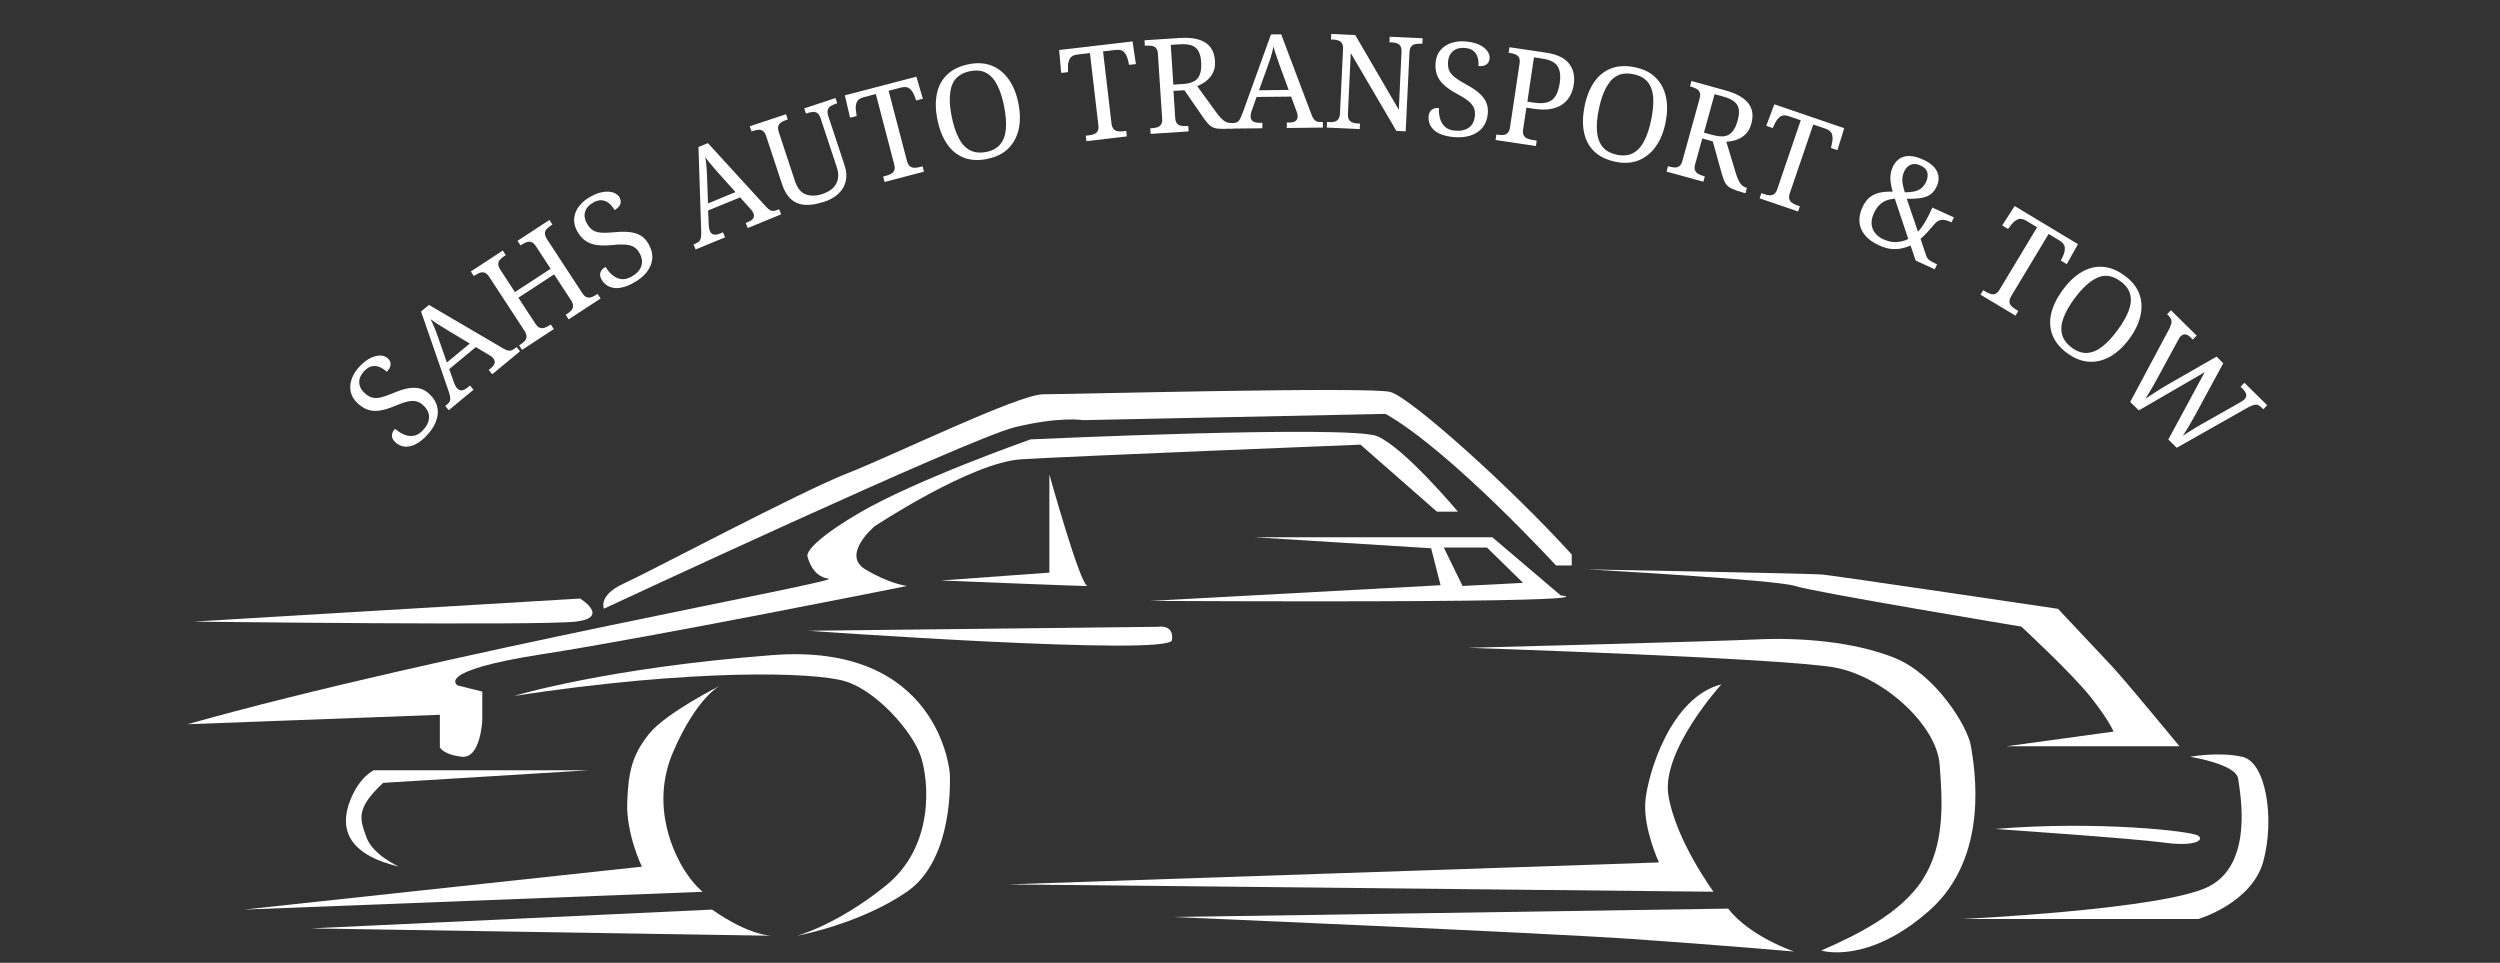 <?xml version="1.0" encoding="UTF-8"?>
<svg id="Layer_2" xmlns="http://www.w3.org/2000/svg" version="1.1" viewBox="0 0 360 138.64">
  <rect x="0" y="0" width="360" height="138.64" fill="#333333" stroke="none"/>
  <!-- Generator: Adobe Illustrator 29.4.0, SVG Export Plug-In . SVG Version: 2.1.0 Build 152)  -->
  <defs>
    <style>
      .st0 {
        fill: #fff;
      }

      .st1 {
        fill: none;
      }
    </style>
  </defs>
  <path class="st0" d="M44.78,133.69l66.51,1.06s-3.17.15-8.75-3.77l-57.76,2.71Z"/>
  <path class="st0" d="M114.76,134.75s5.73-1.51,12.82-7.24c7.09-5.73,6.18-15.23,4.98-18.7s-6.33-9.35-10.86-10.71c-4.52-1.36-22.02-1.81-47.66,2.11,0,0,13.42-4.07,37.25-5.88,23.83-1.81,25.49,16.59,25.49,17.19s.6,12.22-6.18,16.89-15.84,6.34-15.84,6.34Z"/>
  <path class="st0" d="M103.75,98.71s-3.32,1.51-6.79,9.5.3,15.08,1.66,17.19,2.56,3.02,2.56,3.02l-66.06,2.56,57.31-6.18s-2.26-4.68-2.11-9.2.75-6.94,3.17-9.95,10.26-6.94,10.26-6.94Z"/>
  <path class="st0" d="M84.75,110.92h-30.92s-2.11.9-3.47,4.52-.6,7.54,7.09,9.35c0,0-3.77-1.66-4.68-4.22s-1.66-4.07,2.41-7.84l29.56-1.81Z"/>
  <path class="st0" d="M26.99,104.29l36.35-1.36v4.68s.45,1.06,3.17,1.36c2.71.3,2.94-5.28,2.94-5.28v-4.1l-3.54-.88s-3.62-2.06,12.14-4.5c15.76-2.44,52.56-9.83,52.56-9.83,0,0-2.56-.3-6.03-2.41s1.36-6.18,1.36-6.18c0,0,13.88-9.2,21.11-9.65s48.86-2.11,48.86-2.11l11.01,9.65h3.02s-7.69-9.2-11.61-10.86c-3.92-1.66-49.92.45-49.92.45,0,0-16.74,5.88-24.88,10.71-8.14,4.83-7.24,6.18-7.24,6.18,0,0,.6,2.87,3.02,3.17s-56.56,10.86-92.3,20.96Z"/>
  <path class="st0" d="M27.89,89.51l55.65-3.32s4.37,2.71-.6,3.32-55.05,0-55.05,0Z"/>
  <path class="st0" d="M86.97,87.66s-.9-1.92,2.83-3.62,25.45-13.23,32.12-15.84,24.77-11.42,28.28-11.42,47.05-1.13,50-.34,17.65,14.03,26.13,23.41v1.58h-2.26s-15.16-16.51-24.55-21.83l-43.55.9s-3.28-.57-9.84,1.02-59.16,26.13-59.16,26.13Z"/>
  <path class="st0" d="M135.5,83.59l15.61-1.13v-14.14s4.43,15.95,5.49,16.06-21.1-.79-21.1-.79Z"/>
  <path class="st0" d="M116.27,90.83l50.45-.57s2.38-.45,2.04,1.92-52.48-1.36-52.48-1.36Z"/>
  <path class="st0" d="M224.74,85.74l-9.84-8.37h-34.16l25.34,1.58,1.36,5.32-41.74,2.26c71.26.34,59.04-.79,59.04-.79ZM210.61,84.38l-2.71-5.54h6.22l5.2,5.09-8.71.45Z"/>
  <path class="st0" d="M228.33,81.98s27.45,1.5,30.16,2.4,32.58,5.85,32.58,5.85c0,0,7.39,6.82,10.1,10.29,2.71,3.47,3.17,4.83,3.17,4.83l-15.38,2.11h24.88s-7.69-9.35-9.8-11.61-7.69-8.18-7.69-8.18c0,0-32.27-4.79-33.93-4.94s-34.08-.74-34.08-.74Z"/>
  <path class="st0" d="M315.35,108.97s6.64,1.04,6.94,3.16,2.26,12.22-4.22,15.53c-6.49,3.32-35.59,4.68-35.59,4.68h34.08s7.69-2.26,9.35-8.29c1.66-6.03.45-14.3-3.02-15.07s-7.54,0-7.54,0Z"/>
  <path class="st0" d="M211.28,93.28s46.15,1.51,53.09,2.87,14.48,8.29,14.93,13.88.75,11.61-2.41,16.59c-3.17,4.98-9.8,8.14-14.63,10.26,0,0,6.64,2.11,15.53-5.73,8.9-7.84,6.49-20.81,6.03-23.68-.45-2.87-5.13-10.39-11.01-12.74s-13.57-2.95-19.91-2.65c-6.33.3-41.63,1.21-41.63,1.21Z"/>
  <path class="st0" d="M287.3,119.37s19.91,1.36,24.28,1.96c4.37.6,5.88-.3,4.98-.98s-14.78-2.19-29.26-.98Z"/>
  <path class="st0" d="M168.79,132.04s53.05,2.26,66.18,3.17,23.38,1.81,23.38,1.81c0,0-6.33-2.11-9.5-6.18l-80.05,1.21Z"/>
  <path class="st0" d="M144.93,127.36l93.96-3.17s-2.26-4.83-1.96-8.75,3.65-15.08,10.95-16.89c0,0-8.69,9.54-7.63,16s6.49,13.86,6.49,13.86l-101.8-1.06Z"/>
  <path class="st0" d="M39.83,90.31"/>
  <path class="st0" d="M186.42,182.6"/>
  <path class="st1" d="M333.01,90.31"/>
  <g>
    <path class="st0" d="M61.38,62.79c-.43.44-.86.79-1.28,1.04-.42.25-.83.4-1.22.46-.39.06-.76.03-1.1-.09-.34-.12-.66-.31-.93-.59-.18-.18-.3-.37-.36-.58-.06-.21-.06-.42,0-.64.06-.22.2-.43.4-.64.39.34.81.61,1.26.81s.91.26,1.37.2c.46-.06.89-.31,1.31-.73.59-.6.91-1.22.95-1.85.04-.63-.21-1.21-.76-1.75-.33-.33-.68-.54-1.04-.63-.36-.09-.78-.09-1.28.02s-1.11.32-1.84.64c-.78.33-1.49.55-2.12.65-.63.1-1.22.07-1.76-.11-.54-.18-1.06-.51-1.55-.99-.51-.5-.83-1.06-.94-1.67-.11-.61-.05-1.24.19-1.87s.64-1.24,1.2-1.8c.53-.54,1.05-.93,1.56-1.16.51-.23.98-.33,1.4-.31s.77.17,1.03.42c.29.28.41.59.37.93-.04.34-.22.67-.54.99-.28-.27-.6-.49-.95-.65-.35-.16-.72-.22-1.11-.16-.39.05-.77.27-1.14.65-.51.52-.77,1.06-.77,1.62,0,.56.23,1.07.7,1.53.36.35.73.59,1.1.7.38.11.81.11,1.3,0,.49-.12,1.1-.33,1.83-.64.74-.32,1.42-.54,2.04-.66.62-.12,1.2-.12,1.72,0s1.02.42,1.49.88c.58.56.93,1.18,1.07,1.84.14.66.07,1.35-.21,2.06-.27.71-.74,1.4-1.4,2.08Z"/>
    <path class="st0" d="M64.62,59.07l-.51-.61.28-.23c.19-.16.33-.32.39-.47.07-.15.08-.35.04-.6-.04-.25-.13-.57-.27-.98l-3.92-11.33,1.14-.94,10.75,6.3c.25.14.46.23.64.27.18.04.35.03.51-.03.16-.06.34-.17.52-.32l.19-.16.51.61-4.01,3.31-.51-.61.34-.28c.29-.24.46-.48.52-.71.05-.23-.02-.47-.22-.71-.05-.06-.1-.11-.15-.16-.05-.05-.11-.09-.18-.15-.07-.05-.14-.1-.23-.14l-1.93-1.15-3.83,3.17.71,1.99c.04.1.08.2.12.29.04.09.09.18.13.25s.09.14.14.19c.2.24.43.36.69.34.26-.02.54-.16.87-.42l.33-.28.51.61-3.56,2.94ZM64.36,52.19l3.29-2.72-3.01-1.8c-.34-.21-.66-.41-.97-.6-.31-.19-.6-.37-.87-.55-.27-.18-.54-.37-.79-.55.14.27.27.55.39.82.12.27.24.56.35.86.12.3.24.65.38,1.05l1.22,3.5Z"/>
    <path class="st0" d="M75.18,50.39l-.43-.66.21-.13c.24-.16.44-.33.61-.51.16-.18.25-.39.25-.63,0-.24-.09-.52-.31-.85l-5.07-7.75c-.21-.32-.42-.51-.64-.59s-.44-.07-.67,0c-.23.08-.46.2-.69.35l-.21.13-.43-.66,4.6-3.01.43.66-.21.13c-.23.15-.43.32-.6.5-.17.18-.26.39-.27.63-.01.23.09.52.31.86l2.09,3.2,5.14-3.36-2.09-3.2c-.22-.34-.44-.55-.66-.63-.22-.08-.44-.09-.67-.01-.23.08-.47.19-.71.35l-.21.13-.43-.66,4.6-3.01.43.67-.21.13c-.23.15-.43.32-.6.5-.17.18-.26.39-.27.63-.01.23.09.52.31.86l5.08,7.77c.2.31.41.5.63.57s.44.07.67,0c.23-.08.46-.2.69-.35l.21-.13.43.66-4.6,3.01-.43-.66.21-.13c.24-.16.44-.33.6-.51.16-.18.25-.39.25-.63,0-.24-.09-.52-.31-.85l-2.42-3.7-5.14,3.36,2.42,3.7c.21.33.43.53.65.62.22.09.45.09.69.01s.47-.19.7-.34l.21-.13.43.66-4.6,3.01Z"/>
    <path class="st0" d="M91.17,40.77c-.54.29-1.05.49-1.53.61-.48.11-.91.14-1.3.07-.39-.06-.73-.2-1.03-.42-.29-.21-.53-.49-.72-.84-.12-.22-.18-.44-.17-.66,0-.22.07-.42.2-.61.13-.19.32-.35.57-.49.27.44.59.83.96,1.15.37.32.79.52,1.24.6.46.08.94-.02,1.47-.3.74-.4,1.23-.89,1.46-1.48.23-.59.16-1.22-.2-1.9-.22-.41-.49-.71-.8-.91-.31-.2-.72-.32-1.22-.36s-1.15-.03-1.95.06c-.84.08-1.58.08-2.22-.01-.63-.09-1.18-.3-1.65-.63s-.86-.8-1.19-1.41c-.34-.63-.47-1.26-.4-1.88s.32-1.2.75-1.73.98-.99,1.68-1.36c.67-.36,1.28-.57,1.83-.64.56-.07,1.03-.03,1.43.12.4.15.68.39.85.71.19.36.21.69.07,1-.14.31-.41.57-.81.79-.18-.34-.42-.65-.71-.91-.29-.26-.63-.42-1.01-.49-.39-.06-.81.03-1.28.28-.64.35-1.05.79-1.22,1.32-.17.54-.1,1.09.21,1.67.24.44.52.78.84,1s.74.35,1.25.38c.51.04,1.15.02,1.94-.06.8-.08,1.51-.09,2.14-.02.63.07,1.18.24,1.64.52s.85.71,1.16,1.29c.38.71.54,1.4.47,2.08-.07.67-.34,1.31-.81,1.9-.47.6-1.13,1.12-1.96,1.56Z"/>
    <path class="st0" d="M100.17,35.93l-.3-.73.33-.14c.23-.1.4-.21.52-.34.11-.13.18-.31.22-.56.03-.25.05-.58.03-1.01l-.39-11.98,1.36-.56,8.4,9.19c.19.21.37.35.53.45s.33.13.5.12c.17,0,.37-.06.59-.15l.23-.09.3.73-4.81,1.98-.3-.73.4-.17c.35-.14.58-.32.7-.52.12-.21.12-.45,0-.75-.03-.07-.06-.13-.1-.19-.04-.06-.08-.12-.13-.19-.05-.07-.11-.14-.18-.2l-1.5-1.67-4.6,1.89.09,2.11c0,.11.01.21.03.32s.03.19.05.27.04.16.07.23c.12.29.3.47.55.53.25.06.57.01.95-.15l.4-.17.3.73-4.27,1.75ZM101.96,29.29l3.95-1.63-2.34-2.61c-.26-.3-.51-.59-.75-.86-.24-.27-.46-.53-.67-.79-.21-.25-.4-.51-.59-.76.06.3.1.6.13.9s.06.6.08.93c.02.32.04.7.05,1.11l.13,3.71Z"/>
    <path class="st0" d="M118.49,29.1c-.95.31-1.8.45-2.57.4-.77-.05-1.43-.31-1.98-.79s-1-1.2-1.32-2.17l-2.3-6.96c-.12-.36-.28-.6-.47-.73-.19-.13-.41-.18-.65-.16-.24.02-.49.07-.75.16l-.23.08-.25-.75,5.22-1.73.25.75-.23.08c-.26.09-.5.2-.71.33-.21.14-.35.31-.42.54s-.04.53.08.91l2.31,7c.34,1.04.87,1.69,1.58,1.94.71.25,1.5.23,2.37-.06.69-.23,1.22-.54,1.59-.92.36-.39.58-.83.66-1.32.08-.5.02-1.01-.15-1.55l-2.36-7.14c-.12-.36-.28-.6-.47-.73s-.41-.18-.65-.16c-.24.02-.49.07-.75.16l-.23.08-.25-.75,4.5-1.49.25.75-.23.08c-.26.09-.5.2-.71.33-.21.13-.35.31-.42.54-.07.22-.05.53.08.91l2.35,7.11c.26.79.32,1.53.17,2.21-.15.69-.49,1.29-1.04,1.82-.55.53-1.3.95-2.26,1.26Z"/>
    <path class="st0" d="M127.37,26.19l-.2-.77.42-.11c.27-.07.51-.16.72-.28.21-.11.36-.28.46-.49.09-.21.09-.5,0-.85l-2.65-10.15-1.76.46c-.54.14-.87.39-1,.74-.13.35-.17.74-.11,1.15l.11.81-.95.25-.75-3.22,10.3-2.69.93,3.18-.95.25-.3-.76c-.15-.39-.37-.71-.66-.95-.29-.24-.7-.29-1.25-.15l-1.77.46,2.63,10.06c.1.38.24.64.42.8.18.15.4.23.65.23.25,0,.51-.03.77-.1l.42-.11.2.77-5.69,1.49Z"/>
    <path class="st0" d="M142.18,22.89c-1.31.26-2.45.19-3.43-.2-.98-.4-1.78-1.06-2.41-2.01s-1.08-2.1-1.36-3.47c-.27-1.37-.3-2.61-.07-3.71.22-1.1.72-2.02,1.48-2.75.76-.74,1.79-1.23,3.1-1.5,1.25-.25,2.36-.18,3.33.21.97.39,1.78,1.05,2.44,1.98s1.12,2.08,1.39,3.45c.27,1.37.29,2.61.04,3.72s-.75,2.03-1.5,2.78c-.75.74-1.75,1.24-3,1.48ZM141.98,21.89c.93-.18,1.62-.56,2.08-1.14.46-.57.72-1.32.79-2.23.07-.91-.02-1.98-.26-3.21s-.57-2.24-.99-3.06c-.41-.82-.94-1.4-1.58-1.75-.64-.35-1.42-.43-2.33-.25-1.38.28-2.26.98-2.64,2.11-.37,1.13-.38,2.61,0,4.45.24,1.22.58,2.24,1,3.06.42.82.95,1.4,1.6,1.75.65.35,1.43.44,2.34.26Z"/>
    <path class="st0" d="M156.44,20.33l-.09-.79.43-.05c.27-.03.53-.09.75-.17.22-.08.4-.22.52-.42s.16-.48.12-.84l-1.22-10.42-1.8.21c-.55.06-.91.26-1.09.59-.18.33-.27.71-.27,1.13v.82s-.98.11-.98.11l-.29-3.3,10.57-1.24.48,3.27-.98.11-.19-.8c-.1-.41-.27-.75-.52-1.03-.25-.28-.65-.39-1.22-.32l-1.82.21,1.21,10.33c.05.39.15.67.31.85.16.18.36.28.61.32.24.03.5.04.78,0l.43-.05.09.79-5.84.69Z"/>
    <path class="st0" d="M165.69,19.27l-.05-.79.25-.02c.28-.02.53-.06.76-.13.23-.07.41-.2.54-.4.13-.19.19-.47.16-.83l-.61-9.34c-.02-.38-.12-.65-.27-.83-.16-.17-.35-.28-.59-.32s-.49-.05-.77-.04l-.25.02-.05-.79,5.07-.33c1.09-.07,2.01,0,2.74.23.73.22,1.29.59,1.68,1.1.39.51.61,1.18.66,1.99.04.67-.06,1.24-.31,1.72s-.57.87-.98,1.17c-.4.3-.83.55-1.27.73l2.85,3.92c.36.48.7.84,1.02,1.07.32.23.67.33,1.06.31h.06s.05.79.05.79l-.26.02c-.78.05-1.39.05-1.83,0-.44-.05-.8-.19-1.08-.42-.28-.23-.58-.57-.9-1.03l-2.82-4.08-1.57.1.25,3.89c.02.36.11.63.27.81.16.17.35.28.59.32.24.04.49.05.77.04l.25-.02.05.79-5.49.36ZM170.27,12.11c1.11-.07,1.85-.37,2.23-.88.38-.52.53-1.27.47-2.25-.04-.68-.17-1.22-.39-1.61s-.54-.67-.98-.83c-.44-.15-1.02-.21-1.73-.16l-1.28.08.37,5.73,1.32-.09Z"/>
    <path class="st0" d="M177.18,18.51v-.79s.35,0,.35,0c.25,0,.45-.04.6-.12.15-.08.29-.22.41-.44.12-.22.26-.53.41-.93l4.07-11.27,1.47-.02,4.4,11.65c.1.26.21.47.33.61.12.14.26.24.42.3.16.05.37.08.61.08h.25s0,.79,0,.79l-5.2.06v-.79s.43,0,.43,0c.38,0,.66-.08.85-.23s.28-.38.28-.69c0-.08,0-.15-.02-.22-.01-.07-.03-.14-.05-.23-.02-.08-.05-.17-.09-.25l-.78-2.11-4.97.05-.7,1.99c-.04.1-.07.2-.09.3-.02.1-.04.19-.05.27s-.02.16-.02.24c0,.32.11.55.32.7s.52.22.94.22h.43s0,.79,0,.79l-4.61.05ZM181.3,13l4.27-.05-1.21-3.29c-.13-.38-.26-.73-.38-1.07-.12-.34-.23-.67-.33-.98-.1-.31-.19-.62-.26-.92-.06.3-.13.6-.21.88-.08.28-.17.58-.26.89-.1.31-.22.66-.37,1.05l-1.25,3.49Z"/>
    <path class="st0" d="M191.05,18.37l.04-.79h.25c.29.03.55,0,.79-.05.24-.05.43-.17.58-.36.15-.19.23-.48.25-.87l.44-9.25c.02-.38-.04-.66-.18-.85-.14-.19-.32-.32-.55-.39-.23-.07-.48-.11-.76-.12h-.25s.04-.8.04-.8l3.46.16,6.27,10.76.39-8.36c.02-.38-.04-.66-.18-.85-.14-.19-.32-.32-.55-.39-.23-.07-.48-.11-.76-.12h-.25s.04-.8.04-.8l4.74.22-.04.79h-.25c-.28-.02-.54,0-.78.05s-.44.17-.58.35c-.15.18-.23.47-.25.88l-.54,11.33-1.34-.06-6.57-11.21-.41,8.72c-.02.39.04.69.17.89s.31.34.55.41c.24.07.49.12.77.13h.25s-.04.8-.04.8l-4.74-.22Z"/>
    <path class="st0" d="M209.2,19.72c-.62-.06-1.15-.18-1.61-.35s-.83-.39-1.12-.66c-.29-.27-.5-.58-.62-.92s-.17-.71-.13-1.1c.03-.25.1-.46.23-.64.12-.18.29-.31.51-.4.21-.09.46-.12.75-.09-.03.52.02,1.01.15,1.49.13.48.36.87.7,1.19.34.32.8.51,1.39.57.84.08,1.52-.05,2.04-.41.52-.36.81-.92.89-1.69.05-.46,0-.86-.15-1.2-.15-.34-.42-.67-.81-.98-.39-.32-.94-.66-1.65-1.04-.75-.4-1.36-.82-1.83-1.25-.48-.43-.81-.91-1.01-1.44-.2-.53-.26-1.14-.2-1.83.07-.71.31-1.31.72-1.78.41-.47.94-.81,1.58-1.02.65-.21,1.37-.27,2.16-.19.75.08,1.38.24,1.88.49.5.25.87.55,1.12.9.24.35.35.7.31,1.07-.04.4-.21.69-.5.87-.29.18-.66.25-1.11.2.04-.39.01-.77-.08-1.15-.1-.38-.28-.7-.57-.97-.28-.27-.69-.43-1.21-.48-.73-.07-1.31.06-1.75.41s-.69.85-.76,1.5c-.05.5,0,.93.15,1.3.15.36.42.7.82,1.01.4.31.95.66,1.64,1.03.71.38,1.31.77,1.79,1.18s.84.86,1.07,1.35c.23.49.31,1.06.25,1.72-.08.8-.34,1.46-.77,1.98-.43.52-1.01.9-1.74,1.13-.73.23-1.56.3-2.5.21Z"/>
    <path class="st0" d="M215.36,20.16l.12-.79.24.04c.29.04.55.05.79.02.24-.03.44-.13.61-.3.17-.17.28-.45.33-.84l1.37-9.16c.06-.37.02-.66-.09-.86-.12-.2-.29-.35-.51-.44-.22-.09-.47-.16-.74-.2l-.24-.04.12-.79,5.25.78c1.57.23,2.68.75,3.32,1.56.64.8.88,1.82.69,3.04-.08.56-.25,1.08-.5,1.56-.25.48-.6.89-1.05,1.23-.45.34-1.02.58-1.69.71-.68.13-1.48.13-2.4,0l-1.18-.18-.47,3.16c-.05.36-.02.64.09.85.12.2.29.35.51.44.22.09.47.16.74.2l.62.09-.12.79-5.82-.87ZM220.92,14.78c.56.08,1.05.1,1.48.04s.78-.2,1.08-.42c.29-.22.53-.54.71-.94s.32-.9.41-1.5c.16-1.05.05-1.86-.31-2.42-.36-.57-1.07-.93-2.13-1.09l-1.27-.19-.95,6.38.99.15Z"/>
    <path class="st0" d="M232.59,23.28c-1.31-.27-2.33-.78-3.08-1.53-.75-.75-1.22-1.68-1.43-2.79-.21-1.11-.17-2.35.11-3.72s.75-2.52,1.38-3.44c.64-.92,1.45-1.57,2.44-1.95.99-.38,2.13-.43,3.44-.16,1.25.26,2.24.76,2.98,1.5.74.74,1.23,1.67,1.47,2.78.24,1.11.21,2.35-.07,3.72s-.76,2.52-1.42,3.44-1.49,1.58-2.47,1.97c-.98.39-2.1.45-3.34.19ZM232.8,22.28c.93.19,1.71.12,2.36-.23s1.18-.93,1.6-1.74c.42-.81.76-1.83,1.01-3.05s.35-2.29.29-3.2c-.06-.91-.32-1.66-.77-2.23-.45-.57-1.14-.95-2.05-1.14-1.38-.29-2.46.01-3.25.9s-1.37,2.26-1.75,4.09c-.26,1.22-.35,2.29-.28,3.2s.33,1.66.79,2.24c.46.58,1.14.96,2.06,1.15Z"/>
    <path class="st0" d="M239.98,24.7l.21-.77.24.07c.27.07.52.11.76.12.24,0,.45-.06.64-.2.19-.14.33-.38.43-.73l2.49-9.02c.1-.36.11-.65.01-.87-.09-.21-.24-.38-.45-.5-.21-.12-.45-.21-.71-.29l-.24-.07.21-.77,4.9,1.35c1.06.29,1.89.66,2.52,1.12.62.45,1.03.98,1.23,1.59.2.61.19,1.31-.03,2.1-.18.64-.46,1.15-.85,1.52s-.83.63-1.31.79-.96.24-1.44.27l1.4,4.64c.18.57.38,1.02.61,1.35.22.32.53.54.9.64l.05.02-.21.77-.25-.07c-.75-.21-1.33-.41-1.73-.6-.4-.19-.69-.45-.88-.75-.19-.31-.36-.73-.51-1.27l-1.33-4.78-1.51-.42-1.04,3.75c-.1.35-.1.64,0,.85.09.21.24.38.45.5.21.12.45.21.71.29l.24.07-.21.77-5.3-1.46ZM246.65,19.44c1.07.3,1.87.26,2.39-.1.53-.36.92-1.02,1.18-1.97.18-.66.24-1.21.16-1.65-.07-.44-.29-.81-.66-1.1s-.89-.53-1.58-.72l-1.24-.34-1.53,5.54,1.28.35Z"/>
    <path class="st0" d="M253.38,28.56l.26-.75.41.14c.26.09.51.15.75.17.24.02.46-.03.65-.16.2-.13.35-.36.47-.71l3.39-9.93-1.72-.59c-.52-.18-.94-.16-1.24.07-.3.22-.54.52-.73.9l-.35.74-.93-.32,1.16-3.1,10.07,3.44-.98,3.16-.93-.32.17-.8c.09-.41.08-.8-.02-1.16-.1-.36-.42-.63-.96-.82l-1.74-.59-3.36,9.84c-.13.37-.16.67-.09.9.07.23.21.41.41.55.21.14.44.25.7.34l.41.14-.26.75-5.56-1.9Z"/>
    <path class="st0" d="M270.62,35.35c-.92-.42-1.61-.92-2.08-1.5-.47-.58-.73-1.21-.78-1.88-.05-.67.09-1.37.42-2.1.3-.65.66-1.15,1.09-1.48.43-.33.92-.55,1.46-.66.55-.11,1.15-.15,1.81-.13-.13-.47-.22-.91-.28-1.31-.06-.4-.06-.78-.02-1.15s.16-.73.32-1.1c.23-.5.54-.89.94-1.17.4-.28.88-.41,1.46-.4.58,0,1.25.18,2,.53.73.33,1.27.72,1.62,1.14.34.43.53.87.57,1.33s-.05.91-.26,1.36c-.22.49-.52.87-.87,1.14-.36.27-.81.45-1.37.54-.55.09-1.25.13-2.08.11l1.62,4.75c.4-.44.74-.92,1.03-1.42.29-.5.54-.97.73-1.39l.31-.67,3.1,1.41-.33.72-.16-.07c-.25-.12-.51-.2-.77-.26-.26-.06-.53-.05-.78.03-.26.08-.52.27-.78.58-.27.32-.57.66-.9,1.03s-.69.73-1.08,1.07l.82,2.43c.08.25.22.45.42.61.2.16.53.34.98.55l.16.07-.33.72-2.75-1.26-.74-2.16c-.42.18-.86.32-1.33.42s-.97.11-1.49.06c-.52-.06-1.07-.22-1.66-.49ZM271.21,34.46c.68.31,1.32.44,1.92.4s1.16-.19,1.66-.45l-1.94-5.81c-.43.04-.84.13-1.21.27-.38.14-.71.36-1.01.65s-.56.69-.79,1.18c-.38.84-.44,1.59-.17,2.25.27.66.78,1.17,1.55,1.52ZM274.28,27.69c.81.01,1.46-.09,1.95-.31.49-.22.87-.63,1.14-1.22.21-.46.26-.9.17-1.32-.1-.42-.44-.76-1.03-1.03-.5-.23-.96-.26-1.37-.09-.41.17-.73.51-.95,1-.13.29-.21.57-.24.85-.03.28-.02.59.04.93.06.34.16.73.3,1.19Z"/>
    <path class="st0" d="M285.17,42.47l.41-.68.37.22c.24.14.47.25.7.32.23.07.45.07.67-.02.22-.08.42-.28.61-.59l5.41-8.99-1.55-.94c-.47-.29-.88-.35-1.23-.2-.34.15-.64.4-.9.73l-.5.65-.84-.51,1.79-2.79,9.12,5.49-1.62,2.88-.84-.51.34-.75c.17-.38.25-.76.22-1.14s-.28-.71-.76-1l-1.57-.95-5.36,8.91c-.2.33-.29.62-.28.86.02.24.11.45.29.62.17.18.38.34.62.48l.37.22-.41.68-5.04-3.03Z"/>
    <path class="st0" d="M297.71,50.88c-1.08-.79-1.8-1.68-2.17-2.67-.37-.99-.42-2.03-.15-3.13s.82-2.21,1.65-3.34c.83-1.13,1.72-1.98,2.69-2.55.96-.57,1.97-.83,3.03-.77,1.05.06,2.12.49,3.2,1.28,1.03.75,1.72,1.62,2.09,2.6.37.98.43,2.03.18,3.14-.25,1.11-.78,2.23-1.61,3.35-.83,1.13-1.74,1.97-2.72,2.54-.99.56-2.01.82-3.06.76s-2.09-.46-3.12-1.21ZM298.32,50.05c.76.56,1.51.82,2.24.77s1.46-.35,2.18-.92c.72-.56,1.45-1.35,2.19-2.36.74-1,1.27-1.94,1.6-2.79.32-.86.4-1.64.22-2.35-.18-.71-.64-1.34-1.39-1.89-1.14-.84-2.25-1.01-3.33-.53-1.08.49-2.18,1.48-3.3,3-.74,1-1.27,1.94-1.59,2.8s-.39,1.65-.21,2.36.64,1.35,1.39,1.9Z"/>
    <path class="st0" d="M312.48,47.07c.13-.24.21-.46.22-.64.02-.19-.01-.36-.09-.51-.08-.16-.21-.32-.38-.5l-.17-.17.56-.57,3.7,3.65-.56.57-.31-.31c-.27-.27-.52-.41-.76-.44-.24-.03-.46.07-.69.29-.07.07-.13.16-.19.26-.06.1-.12.22-.19.34l-3.01,5.53c-.18.35-.37.69-.57,1.02s-.38.65-.57.97c-.18.31-.36.6-.53.86.42-.28.88-.58,1.38-.91.5-.33,1.02-.65,1.56-.97l7.3-4.19.97.96-4.06,7.49c-.31.56-.62,1.1-.92,1.61-.31.51-.59.95-.83,1.33.26-.17.53-.34.8-.52.28-.18.58-.36.89-.55.31-.19.65-.39,1.02-.6l5.29-2.99c.13-.08.29-.18.47-.28.18-.11.3-.2.37-.27.23-.23.32-.47.28-.72-.05-.25-.22-.52-.51-.81l-.31-.31.56-.57,3.28,3.24-.56.57-.26-.25c-.17-.17-.34-.29-.51-.36s-.38-.07-.61,0c-.24.06-.55.2-.93.41l-10.16,5.75-1.21-1.19,5.24-9.7-9.49,5.51-1.24-1.22,5.75-10.76Z"/>
  </g>
</svg>